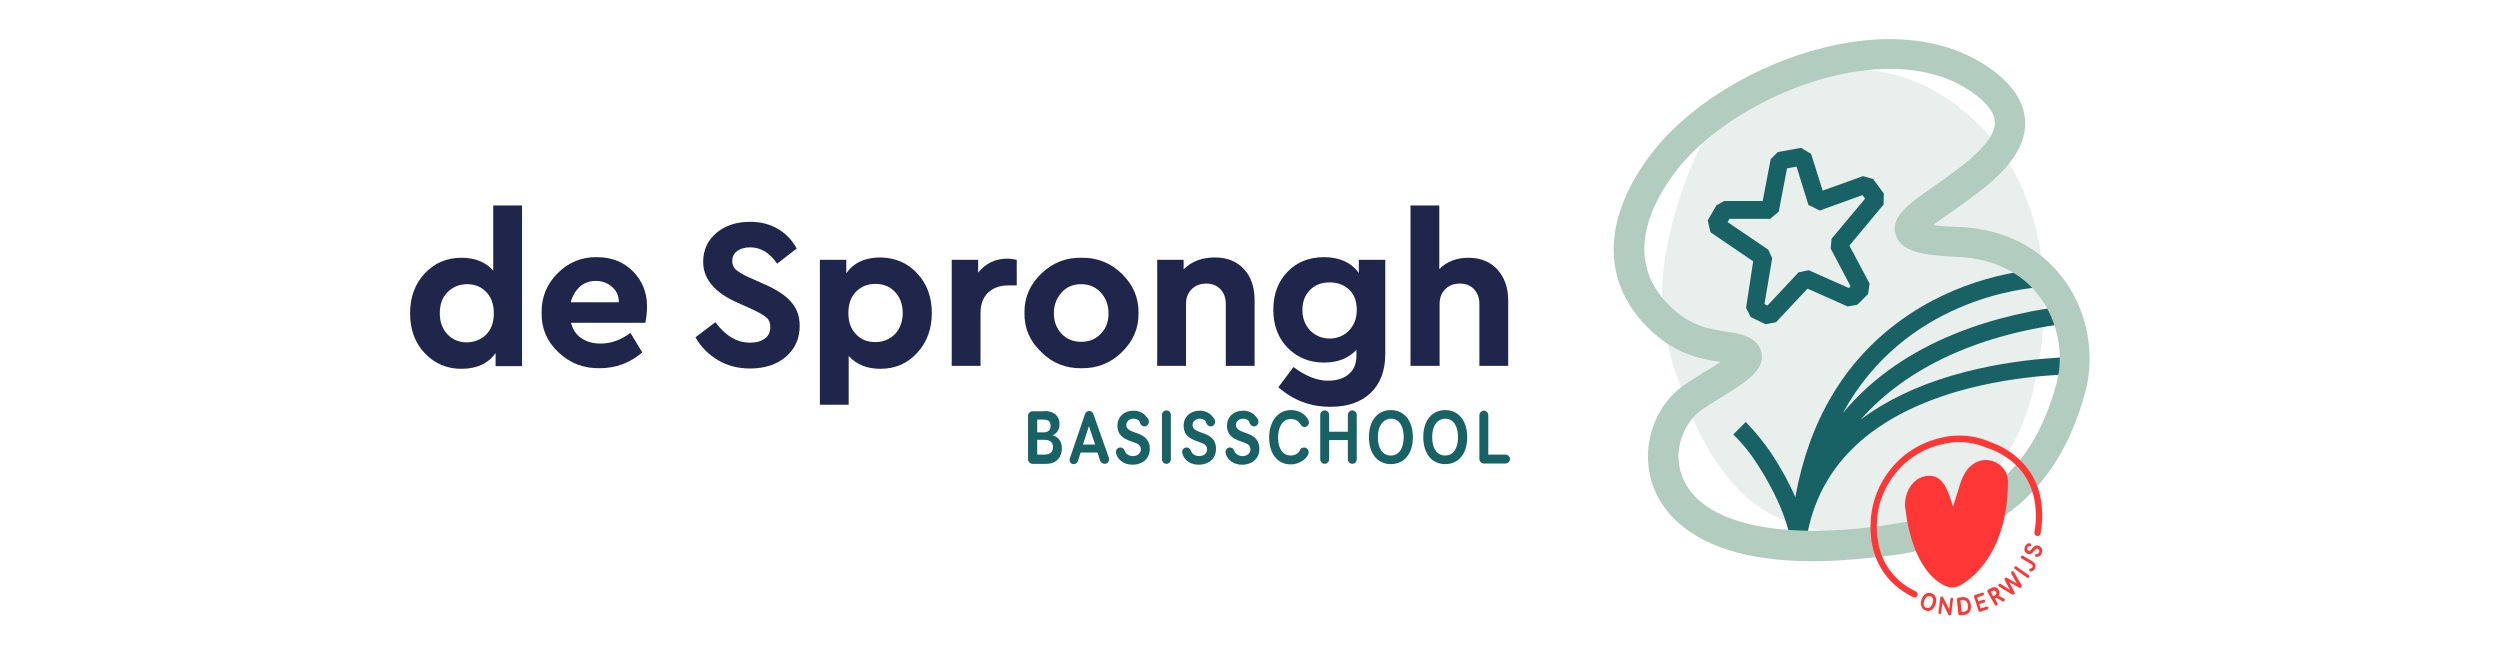 <?xml version="1.0" encoding="utf-8"?>
<!-- Generator: Adobe Illustrator 26.0.0, SVG Export Plug-In . SVG Version: 6.00 Build 0)  -->
<svg version="1.1" id="Layer_1" xmlns="http://www.w3.org/2000/svg" xmlns:xlink="http://www.w3.org/1999/xlink" x="0px" y="0px"
	 viewBox="0 0 841.9 220.2" style="enable-background:new 0 0 841.9 220.2;" xml:space="preserve">
<style type="text/css">
	.st0{fill:#E8EFED;}
	.st1{fill:#B2CCC0;}
	.st2{fill:#FF3636;}
	.st3{fill:#186265;}
	.st4{fill:#20264B;}
	.st5{fill:#FFFFFF;}
</style>
<path class="st4" d="M166.1,69.2h9.7v54.1h-8.9v-4.4c-2.5,3.5-6.3,5.3-11.5,5.3c-5,0-9.1-1.8-12.4-5.3c-3.3-3.5-4.9-8-4.9-13.4
	c0-5.4,1.6-9.8,4.9-13.4c3.3-3.5,7.4-5.3,12.4-5.3c4.5,0,8.1,1.4,10.7,4.3V69.2z M163.7,112.7c1.7-1.7,2.6-4.1,2.6-7.2
	c0-3.1-0.9-5.5-2.6-7.2c-1.7-1.8-3.9-2.6-6.4-2.6c-2.6,0-4.8,0.9-6.6,2.7c-1.8,1.8-2.6,4.2-2.6,7.1c0,2.9,0.9,5.3,2.6,7.1
	c1.7,1.8,3.9,2.7,6.6,2.7C159.8,115.2,162,114.4,163.7,112.7z"/>
<path class="st4" d="M217.3,108.7h-25c0.6,2.3,1.7,4,3.5,5.2c1.8,1.2,3.9,1.8,6.5,1.8c3.5,0,6.8-1.2,10-3.6l4,6.6
	c-4.3,3.6-9,5.3-14.3,5.3c-5.5,0.1-10.1-1.7-14-5.4s-5.7-8.1-5.6-13.3c-0.1-5.1,1.7-9.6,5.4-13.3c3.7-3.7,8.1-5.5,13.3-5.4
	c4.9,0,8.9,1.6,12.1,4.8c3.1,3.2,4.7,7.1,4.7,11.8C217.9,105.1,217.7,106.9,217.3,108.7z M192.2,101.8h16.2c0-2.2-0.8-3.9-2.3-5.2
	c-1.5-1.3-3.3-2-5.4-2c-2.1,0-3.9,0.6-5.4,1.9C193.8,97.9,192.8,99.6,192.2,101.8z"/>
<path class="st4" d="M234.2,113.6l6.7-5.1c3.4,4.6,7.3,6.9,11.7,6.9c2.1,0,3.8-0.5,5-1.4c1.2-0.9,1.8-2.2,1.8-3.9
	c0-1.3-0.4-2.4-1.2-3.1c-0.8-0.7-2.4-1.7-4.8-2.8l-5.1-2.3c-7.7-3.4-11.5-8-11.5-13.7c0-4,1.5-7.3,4.5-9.8c3-2.5,6.8-3.7,11.3-3.7
	c3.6,0,6.7,0.8,9.4,2.4c2.7,1.6,4.8,3.8,6.3,6.6l-6.6,5.1c-2.5-3.7-5.5-5.5-9.1-5.5c-1.7,0-3.2,0.4-4.3,1.2
	c-1.1,0.8-1.7,1.9-1.7,3.4c0,1.2,0.4,2.2,1.2,2.9c0.8,0.7,2.2,1.6,4.4,2.6l5.4,2.4c4.1,1.8,7.1,3.8,8.9,6c1.9,2.1,2.8,4.8,2.8,8
	c0,4.3-1.6,7.7-4.7,10.4c-3.1,2.6-7.1,3.9-12,3.9c-4,0-7.6-0.9-10.8-2.8C238.6,119.4,236.1,116.9,234.2,113.6z"/>
<path class="st4" d="M308.9,92.1c3.3,3.5,4.9,8,4.9,13.3c0,5.3-1.6,9.8-4.9,13.4c-3.3,3.6-7.4,5.4-12.4,5.4c-4.5,0-8-1.4-10.7-4.3
	v16.4h-9.7V87.5h8.9V92c2.5-3.5,6.3-5.3,11.5-5.3C301.5,86.8,305.6,88.5,308.9,92.1z M304,105.4c0-2.9-0.9-5.3-2.6-7.1
	c-1.7-1.8-3.9-2.7-6.6-2.7c-2.6,0-4.8,0.9-6.5,2.6c-1.7,1.7-2.6,4.1-2.6,7.2c0,3.1,0.9,5.5,2.6,7.2c1.7,1.8,3.9,2.6,6.5,2.6
	c2.6,0,4.8-0.9,6.6-2.7C303.1,110.7,304,108.3,304,105.4z"/>
<path class="st4" d="M342.4,87.5v8.6h-2.6c-3,0-5.3,0.8-7,2.4c-1.7,1.6-2.6,3.9-2.6,6.9v17.8h-9.7V87.5h8.9v4.3
	c2.5-3.1,5.8-4.7,9.8-4.7C340.4,87.1,341.5,87.3,342.4,87.5z"/>
<path class="st4" d="M345,105.4c-0.1-5.1,1.8-9.5,5.6-13.2c3.8-3.7,8.3-5.5,13.6-5.4c5.2-0.1,9.8,1.7,13.6,5.4
	c3.8,3.7,5.7,8.1,5.6,13.2c0.1,5.1-1.8,9.5-5.6,13.2c-3.8,3.7-8.4,5.5-13.6,5.4c-5.2,0.1-9.8-1.7-13.5-5.4
	C346.8,114.9,344.9,110.5,345,105.4z M370.7,112.4c1.8-1.8,2.6-4.1,2.6-6.9c0-2.8-0.9-5.1-2.6-7c-1.8-1.9-4-2.8-6.6-2.8
	c-2.7,0-4.9,0.9-6.6,2.8c-1.7,1.9-2.6,4.2-2.6,7c0,2.8,0.9,5.1,2.6,6.9c1.7,1.8,3.9,2.7,6.6,2.7C366.8,115.1,369,114.2,370.7,112.4z
	"/>
<path class="st4" d="M422.5,101.1v22.1h-9.7v-20.8c0-2.1-0.6-3.7-1.8-5c-1.2-1.3-2.8-1.9-4.8-1.9c-2,0-3.6,0.6-4.9,1.9
	c-1.3,1.3-1.9,2.9-1.9,5v20.8h-9.7V87.5h8.9v3.2c2.7-2.7,6.2-4,10.5-4c4.1,0,7.4,1.3,9.8,3.9C421.3,93.2,422.5,96.7,422.5,101.1z"/>
<path class="st4" d="M457.6,87.5h8.9v31.7c0,5.7-1.7,10.1-5,13.2c-3.3,3.1-7.8,4.6-13.5,4.6c-6.7,0-12.5-2.2-17.5-6.6l5.1-6.8
	c4.1,3.1,8,4.6,11.6,4.6c2.9,0,5.3-0.7,7-2.2c1.7-1.4,2.6-3.5,2.6-6.3v-1.9c-2.6,2.8-6.2,4.3-10.9,4.3c-5,0-9-1.7-12.3-5
	c-3.2-3.3-4.8-7.6-4.8-12.8c0-5.2,1.6-9.5,4.8-12.8c3.2-3.3,7.3-4.9,12.3-4.9c5.2,0,9.1,1.8,11.7,5.3V87.5z M456.9,104.3
	c0-2.9-0.9-5.2-2.6-6.8c-1.7-1.6-3.9-2.4-6.5-2.4c-2.7,0-4.9,0.8-6.6,2.5c-1.7,1.7-2.6,3.9-2.6,6.8c0,2.8,0.9,5.1,2.6,6.9
	c1.8,1.8,4,2.7,6.6,2.7c2.5,0,4.7-0.9,6.4-2.6C456,109.6,456.9,107.3,456.9,104.3z"/>
<path class="st4" d="M507.9,101.1v22.1h-9.7v-20.8c0-2.1-0.6-3.7-1.8-5c-1.2-1.3-2.8-1.9-4.8-1.9c-2,0-3.6,0.6-4.9,1.9
	c-1.3,1.3-1.9,2.9-1.9,5v20.8H475V69.2h9.7v21.4c2.5-2.5,5.8-3.8,9.8-3.8c4,0,7.3,1.3,9.7,3.9C506.6,93.3,507.9,96.8,507.9,101.1z"
	/>
<path class="st3" d="M351.7,138.4c3,0,5.1,1.5,5.1,4.4c0,1.9-0.9,3.2-2.4,3.8c1.7,0.4,3.2,1.7,3.2,4.4c0,2.9-1.8,5.2-5.2,5.2h-4.7
	c-0.8,0-1.5-0.7-1.5-1.5v-14.7c0-0.8,0.7-1.5,1.5-1.5H351.7z M349.3,141.3v4.3h2.1c1.5,0,2.4-0.7,2.4-2.2c0-1.6-0.9-2.1-2.5-2.1
	H349.3z M349.3,148v5.1h2.2c1.8,0,3.1-0.6,3.1-2.5c0-2-1.3-2.5-3.3-2.5H349.3z"/>
<path class="st3" d="M373.4,154.1c0.1,0.2,0.1,0.4,0.1,0.6c0,0.7-0.5,1.5-1.5,1.5c-0.7,0-1.3-0.5-1.5-1l-0.9-2.8h-5.7l-0.9,2.9
	c-0.2,0.5-0.7,1-1.4,1c-0.9,0-1.4-0.6-1.4-1.4c0-0.2,0-0.4,0.1-0.6l5.1-14.9c0.2-0.6,0.8-1,1.4-1c0.6,0,1.2,0.4,1.4,1L373.4,154.1z
	 M364.7,149.7h4.1l-2.1-6.2L364.7,149.7z"/>
<path class="st3" d="M386.9,142c0,0.9-0.7,1.6-1.5,1.6c-0.7,0-1.2-0.5-1.5-1.2c-0.1-0.4-0.2-0.7-0.7-1c-0.4-0.3-0.9-0.4-1.5-0.4
	c-1.2,0-2.4,0.8-2.4,2.1c0,1.3,1.1,1.9,2.5,2.4c1.1,0.4,2.5,0.8,3.5,1.6c1.1,0.8,1.9,2.1,1.9,4c0,3.6-2.7,5.4-5.8,5.4
	c-2.4,0-4.3-1.1-5.2-2.9c-0.2-0.4-0.4-1-0.4-1.4c0-0.9,0.7-1.5,1.5-1.5c0.6,0,1.2,0.4,1.4,1c0.3,0.7,0.4,0.9,0.8,1.2
	c0.5,0.4,1.2,0.7,2,0.7c1.4,0,2.7-0.8,2.7-2.3c0-1.3-1-1.9-2.3-2.3c-1.4-0.5-2.6-0.9-3.7-1.7c-1.1-0.8-1.9-2-1.9-3.9
	c0-3.1,2.3-5.1,5.4-5.1c1.8,0,3.4,0.7,4.4,2.1C386.6,140.8,386.9,141.4,386.9,142z"/>
<path class="st3" d="M394.3,154.7c0,0.8-0.7,1.5-1.5,1.5c-0.8,0-1.5-0.7-1.5-1.5v-15c0-0.8,0.7-1.5,1.5-1.5c0.8,0,1.5,0.7,1.5,1.5
	V154.7z"/>
<path class="st3" d="M409.2,142c0,0.9-0.7,1.6-1.5,1.6c-0.7,0-1.2-0.5-1.5-1.2c-0.1-0.4-0.2-0.7-0.7-1c-0.4-0.3-0.9-0.4-1.5-0.4
	c-1.2,0-2.4,0.8-2.4,2.1c0,1.3,1.1,1.9,2.5,2.4c1,0.4,2.5,0.8,3.5,1.6c1.1,0.8,1.9,2.1,1.9,4c0,3.6-2.7,5.4-5.8,5.4
	c-2.4,0-4.3-1.1-5.2-2.9c-0.2-0.4-0.4-1-0.4-1.4c0-0.9,0.7-1.5,1.5-1.5c0.6,0,1.2,0.4,1.4,1c0.3,0.7,0.4,0.9,0.8,1.2
	c0.5,0.4,1.2,0.7,2,0.7c1.4,0,2.7-0.8,2.7-2.3c0-1.3-1-1.9-2.3-2.3c-1.4-0.5-2.6-0.9-3.7-1.7c-1.1-0.8-1.9-2-1.9-3.9
	c0-3.1,2.3-5.1,5.4-5.1c1.8,0,3.4,0.7,4.4,2.1C408.8,140.8,409.2,141.4,409.2,142z"/>
<path class="st3" d="M423.8,142c0,0.9-0.7,1.6-1.5,1.6c-0.7,0-1.2-0.5-1.5-1.2c-0.1-0.4-0.2-0.7-0.7-1c-0.4-0.3-0.9-0.4-1.5-0.4
	c-1.2,0-2.4,0.8-2.4,2.1c0,1.3,1.1,1.9,2.5,2.4c1,0.4,2.5,0.8,3.5,1.6c1.1,0.8,1.9,2.1,1.9,4c0,3.6-2.7,5.4-5.8,5.4
	c-2.4,0-4.3-1.1-5.2-2.9c-0.2-0.4-0.4-1-0.4-1.4c0-0.9,0.7-1.5,1.5-1.5c0.6,0,1.2,0.4,1.4,1c0.3,0.7,0.4,0.9,0.8,1.2
	c0.5,0.4,1.2,0.7,2,0.7c1.4,0,2.7-0.8,2.7-2.3c0-1.3-1-1.9-2.3-2.3c-1.4-0.5-2.6-0.9-3.7-1.7c-1.1-0.8-1.9-2-1.9-3.9
	c0-3.1,2.3-5.1,5.4-5.1c1.8,0,3.4,0.7,4.4,2.1C423.5,140.8,423.8,141.4,423.8,142z"/>
<path class="st3" d="M440.8,142.3c0,0.8-0.7,1.5-1.5,1.5c-0.5,0-1-0.3-1.2-0.7c-0.7-1.3-1.9-2-3.4-2c-2.7,0-4.3,2.6-4.3,6.2
	c0,3.5,1.4,6.1,4.3,6.1c1.1,0,2.6-0.6,3-1.7c0.2-0.6,0.8-1,1.5-1c0.8,0,1.5,0.7,1.5,1.5c0,0.6-0.2,1.1-0.6,1.6
	c-1.1,1.5-3.3,2.6-5.4,2.6c-4.5,0-7.3-3.6-7.3-9.1c0-5.3,2.9-9.2,7.3-9.2c2.7,0,4.7,1.2,5.9,3.3
	C440.7,141.8,440.8,142.1,440.8,142.3z"/>
<path class="st3" d="M456.9,154.7c0,0.8-0.7,1.5-1.5,1.5c-0.8,0-1.5-0.7-1.5-1.5v-6.5h-6.3v6.5c0,0.8-0.7,1.5-1.5,1.5
	c-0.8,0-1.5-0.7-1.5-1.5v-15c0-0.8,0.7-1.5,1.5-1.5c0.8,0,1.5,0.7,1.5,1.5v5.7h6.3v-5.7c0-0.8,0.7-1.5,1.5-1.5
	c0.8,0,1.5,0.7,1.5,1.5V154.7z"/>
<path class="st3" d="M475.8,147.2c0,5.7-3,9.1-7.4,9.1c-4.4,0-7.4-3.4-7.4-9.1c0-5.7,3-9.1,7.4-9.1
	C472.7,138.1,475.8,141.5,475.8,147.2z M464,147.2c0,3.7,1.5,6.2,4.4,6.2c2.8,0,4.3-2.5,4.3-6.2c0-3.7-1.5-6.2-4.3-6.2
	C465.6,141.1,464,143.6,464,147.2z"/>
<path class="st3" d="M494.1,147.2c0,5.7-3,9.1-7.4,9.1c-4.4,0-7.4-3.4-7.4-9.1c0-5.7,3-9.1,7.4-9.1
	C491,138.1,494.1,141.5,494.1,147.2z M482.3,147.2c0,3.7,1.5,6.2,4.4,6.2c2.8,0,4.3-2.5,4.3-6.2c0-3.7-1.5-6.2-4.3-6.2
	C483.8,141.1,482.3,143.6,482.3,147.2z"/>
<path class="st3" d="M501.2,153.1h5.8c0.8,0,1.5,0.7,1.5,1.5c0,0.8-0.7,1.5-1.5,1.5h-7.3c-0.8,0-1.5-0.7-1.5-1.5v-14.8
	c0-0.8,0.7-1.5,1.5-1.5c0.8,0,1.5,0.7,1.5,1.5V153.1z"/>
<path class="st0" d="M614,23.9c-8.6,0.3-17.2,3-25.1,8.4c-3.9,2.1-7.6,4.8-10.7,8.4c-7.4,8.7-13.3,26.7-16,38.5
	c-4.6,19.7-2.8,34.9,4.6,53c0.1,0.1,9.5,32.9,32.9,42.5c16.9,6.9,36.3,7.3,53.6-0.3c15.3-6.8,26.7-23.9,31.3-42.5
	c4.9-20.1,5.5-42.6-0.9-61.6c-6.1-18.2-18.3-32.1-32.8-40C639.7,24,626.6,22.1,614,23.9"/>
<path class="st3" d="M594.6,109.2l-5-2.4l-1.6-3.1l2.4-15.7L576,78.2l-0.9-4l2.9-5l2.6-1.5l13,0l2.7-14.1l2.4-2.4l7.8-1.4l3.4,2
	l3.9,12.4l13.6-4.9l3.4,1l3.6,4.9l-0.1,3.7l-11.5,13.8l6.8,12.8l-0.5,3.5l-3.6,3.6l-3.3,0.6l-13.5-6l-10.6,11.3L594.6,109.2z
	 M594.2,102.4l1,0.5l10.5-11.2l3.4-0.7l13.5,6l0.6-0.6l-6.7-12.7l0.3-3.3l11.3-13.5l-0.9-1.2l-14.4,5.2L609,69l-4-12.9l-3.2,0.6
	L599,71.3l-2.9,2.4l-13.7,0l-0.6,1.1l13.7,9.3l1.3,2.9L594.2,102.4z"/>
<path class="st3" d="M657.6,126.4c-12.3,3.6-22.6,8.6-31,14.9c15.7-17.8,40.4-29.1,72.1-32.7l-0.7-5.9
	c-24.4,2.8-56.7,11.4-77.4,36.4c20.8-38.2,61.1-42.1,66.8-42.4l-0.4-6c-6.1,0.4-27.4,2.8-47.5,17.6c-18.6,13.7-30.3,33.6-34.9,59.1
	c-2-4.6-4.7-9.5-7.8-14.3c-2.6-3.9-5.6-7.6-8.9-11l-4.2,4.2c3.1,3,5.8,6.4,8.1,10c5.9,9.1,10.2,18.8,11,25.3l5.9-0.2
	c0.1-0.9,0.2-1.7,0.2-2.5c0-0.1,0-0.2,0-0.4c4.8-22.5,21.6-38.2,50-46.6c22-6.4,42.9-5.9,43.1-5.9l0.2-6
	C701.6,120.3,680.5,119.7,657.6,126.4z"/>
<path class="st1" d="M610.3,189c-10.9,0-20.4-1.3-28.3-3.8c-16-5.1-22.5-14.2-25.1-21c-4.9-12.6-0.2-27.7,10.9-35
	c2-1.3,4.1-2.6,6-3.8c1.7-1,3.8-2.3,5.6-3.5c-7.4-1.1-15.7-2.9-24.4-11.5c-16-15.8-15.4-37.5,1.7-59.4
	c11.3-14.5,31.6-27.5,52.9-33.7c24.5-7.2,46.3-4.9,61.5,6.4c7.4,5.5,11,11.6,10.9,18.1c-0.2,12.4-13.7,21.8-24.6,29.4
	c-2,1.4-4.5,3.1-6.4,4.6c1.8,0.3,4.4,0.5,8.2,0.6c19.4,0.7,30.2,10.1,35.9,17.8c7.9,10.7,10.6,25.3,7.1,38
	c-4.8,17.5-12.8,30.4-24.5,39.5c-9.8,7.6-22.3,12.5-38.2,15C628.9,188.1,619.2,189,610.3,189z M636.4,23.2
	c-26.8,0-57.6,16-71.6,33.9c-8,10.2-18.9,29.8-2.6,45.8c7.1,7,13,7.9,20.6,9l0,0c2.5,0.4,9.2,1.4,10.4,6.8c1.2,6-5.1,9.9-13.9,15.3
	c-1.9,1.2-3.9,2.4-5.8,3.7c-6.2,4.1-10.5,13.7-7,22.8c6.2,16,33,22,71.6,15.9c30.4-4.8,46.7-18.9,54.4-47.1
	c2.7-9.7,0.6-20.9-5.5-29.2c-4.3-5.9-12.7-13-28-13.6C647.1,86,640,84.6,638.4,79c-1.8-6.1,4.2-10.2,13.2-16.5
	c8-5.6,20.1-14,20.2-21.1c0.1-3-2.2-6.3-6.8-9.7C657,25.7,647,23.2,636.4,23.2z M582.1,117l-0.5,3.3c0,0,0,0,0,0L582.1,117z"/>
<path class="st2" d="M641.6,171c-0.5-4.5,2-9.4,6.2-10.5c5.4-1.4,7.5,2.7,9.3,8.2l0.6,1.9c0.4-1.1,2.2-7,2.4-7.6
	c3.9-12.7,16.1-8.4,16.1-0.9c0,27-15.6,35.1-17.2,35.5c-1.7,0.4-2.2,0.2-2.2,0.2C652.7,197.1,644,191.2,641.6,171z"/>
<path class="st2" d="M644.8,201.2c-0.2,0-0.3,0-0.5-0.1c-5.8-2.8-15.3-9.8-14.3-25.9c0.4-6.8,3.2-13.4,7.8-18.5
	c4.8-5.4,11.3-8.7,18.6-9.8c4.5-0.6,9.3,0,13.7,1.9c3.7,1.3,8.9,3.9,12.8,9.1c3.7,5,5.3,11.2,4.7,18.5c-0.1,1.1-0.2,2.2-0.4,3.2
	c-0.1,0.6-0.7,1-1.2,0.9c-0.6-0.1-1-0.7-0.9-1.2c0.2-1,0.3-2,0.4-3c1.3-17.6-10.8-23.6-16.1-25.4l-0.1,0c-4.1-1.8-8.5-2.4-12.7-1.8
	c-6.8,1-12.8,4.1-17.3,9.1c-4.3,4.8-6.9,10.9-7.2,17.2c-0.9,14.9,7.8,21.3,13.1,23.8c0.5,0.3,0.8,0.9,0.5,1.4
	C645.6,200.9,645.2,201.2,644.8,201.2z"/>
<g>
	<path class="st2" d="M651.8,203.5c-0.6,1.8-1.9,2.6-3.3,2.1c-1.4-0.5-2-1.9-1.4-3.7c0.6-1.8,1.9-2.6,3.4-2.1
		C651.8,200.3,652.4,201.7,651.8,203.5z M648,202.3c-0.4,1.2-0.2,2.1,0.7,2.4c0.9,0.3,1.7-0.3,2.1-1.5c0.4-1.2,0.2-2.1-0.7-2.4
		C649.2,200.5,648.4,201.1,648,202.3z"/>
	<path class="st2" d="M657.1,206.8c0,0.3-0.3,0.5-0.6,0.4c-0.2,0-0.4-0.2-0.4-0.3l-2-4l-0.4,3.5c0,0.3-0.3,0.4-0.5,0.4
		c-0.3,0-0.5-0.3-0.4-0.5l0.6-5c0-0.3,0.3-0.5,0.6-0.4c0.2,0,0.4,0.2,0.4,0.3l2,4l0.4-3.5c0-0.2,0.3-0.4,0.5-0.4
		c0.3,0,0.5,0.3,0.4,0.5L657.1,206.8z"/>
	<path class="st2" d="M660.7,201.1c1.6-0.2,2.8,0.7,3,2.7c0.2,2-0.7,3.1-2.4,3.3l-1.2,0.1c-0.3,0-0.5-0.2-0.6-0.4l-0.5-4.9
		c0-0.3,0.2-0.5,0.4-0.6L660.7,201.1z M660.2,202.2l0.4,3.9l0.3,0c1.5-0.2,2-0.6,1.8-2.2c-0.2-1.6-0.8-1.9-2.2-1.8L660.2,202.2z"/>
	<path class="st2" d="M665.8,201.2l0.4,1.3l1.7-0.5c0.2-0.1,0.5,0,0.6,0.3c0.1,0.2-0.1,0.5-0.3,0.6l-1.7,0.5l0.5,1.5l2-0.6
		c0.3-0.1,0.6,0.1,0.6,0.3c0.1,0.3-0.1,0.5-0.3,0.6l-2.4,0.8c-0.3,0.1-0.6-0.1-0.6-0.3l-1.5-4.7c-0.1-0.3,0.1-0.6,0.3-0.6l2.4-0.8
		c0.3-0.1,0.6,0.1,0.6,0.3c0.1,0.3-0.1,0.5-0.3,0.6L665.8,201.2z"/>
	<path class="st2" d="M670.2,198.2c1.1-0.6,2.2-0.8,2.9,0.5c0.4,0.8,0.3,1.4-0.1,1.9l1.9,1c0.1,0,0.1,0.1,0.2,0.2
		c0.1,0.2,0,0.5-0.2,0.7c-0.1,0.1-0.3,0.1-0.5,0l-2.1-1.2l-0.5,0.3l0.9,1.6c0.1,0.2,0,0.5-0.2,0.7c-0.2,0.1-0.5,0.1-0.7-0.2
		l-2.5-4.4c-0.1-0.2,0-0.6,0.2-0.7L670.2,198.2z M670.4,199.3l0.8,1.5l0.6-0.3c0.4-0.2,0.7-0.7,0.4-1.2c-0.3-0.5-0.8-0.5-1.2-0.3
		L670.4,199.3z"/>
	<path class="st2" d="M680.8,197.1c0.1,0.3,0.1,0.5-0.1,0.7c-0.2,0.2-0.4,0.2-0.7,0.1l-3.4-1.9l1.8,3.5c0.1,0.3,0.1,0.5-0.1,0.6
		c-0.2,0.2-0.4,0.2-0.7,0.1l-4.4-2.7c-0.1,0-0.1,0-0.1-0.1c-0.2-0.2-0.2-0.5,0-0.7c0.2-0.1,0.4-0.2,0.6-0.1l3.2,2.1l-1.8-3.4
		c-0.1-0.2-0.1-0.5,0.1-0.6c0.2-0.2,0.4-0.2,0.7-0.1l3.3,1.9l-1.9-3.4c-0.1-0.2,0-0.4,0.1-0.6c0.2-0.2,0.5-0.2,0.7,0
		c0,0,0.1,0.1,0.1,0.1L680.8,197.1z"/>
	<path class="st2" d="M683.2,193.7c0.2,0.2,0.3,0.5,0.1,0.7c-0.2,0.2-0.5,0.3-0.7,0.1l-4.1-2.9c-0.2-0.2-0.3-0.5-0.1-0.7
		c0.2-0.2,0.5-0.3,0.7-0.1L683.2,193.7z"/>
	<path class="st2" d="M684.2,188.9c1.2,0.6,1.6,1.7,1.1,2.6c-0.3,0.5-0.7,0.8-1.2,0.9c-0.1,0-0.3,0-0.5,0c-0.2-0.1-0.3-0.5-0.2-0.7
		c0.1-0.2,0.3-0.3,0.5-0.3c0.2,0,0.4-0.1,0.6-0.4c0.2-0.4,0-0.9-0.7-1.2l-3-1.7c-0.2-0.1-0.3-0.4-0.2-0.7c0.1-0.2,0.4-0.3,0.7-0.2
		L684.2,188.9z"/>
	<path class="st2" d="M683.7,183c0.3,0.1,0.4,0.4,0.3,0.7c-0.1,0.2-0.3,0.3-0.6,0.3c-0.1,0-0.2,0-0.4,0.1c-0.1,0.1-0.2,0.2-0.3,0.4
		c-0.1,0.4,0,0.8,0.4,1c0.4,0.1,0.7-0.1,1-0.5c0.2-0.3,0.5-0.7,0.9-1c0.4-0.3,0.9-0.4,1.5-0.2c1.2,0.4,1.4,1.5,1.1,2.4
		c-0.3,0.8-0.8,1.3-1.5,1.3c-0.2,0-0.4,0-0.5,0c-0.3-0.1-0.4-0.4-0.3-0.6c0.1-0.2,0.3-0.3,0.5-0.3c0.3,0,0.3,0,0.5-0.1
		c0.2-0.1,0.3-0.3,0.4-0.6c0.2-0.5,0-0.9-0.5-1.1c-0.4-0.1-0.7,0.1-1,0.5c-0.3,0.4-0.6,0.7-0.9,1c-0.4,0.3-0.8,0.4-1.4,0.2
		c-1-0.3-1.4-1.3-1-2.3c0.2-0.6,0.6-1,1.1-1.2C683.3,183,683.5,182.9,683.7,183z"/>
</g>
</svg>
